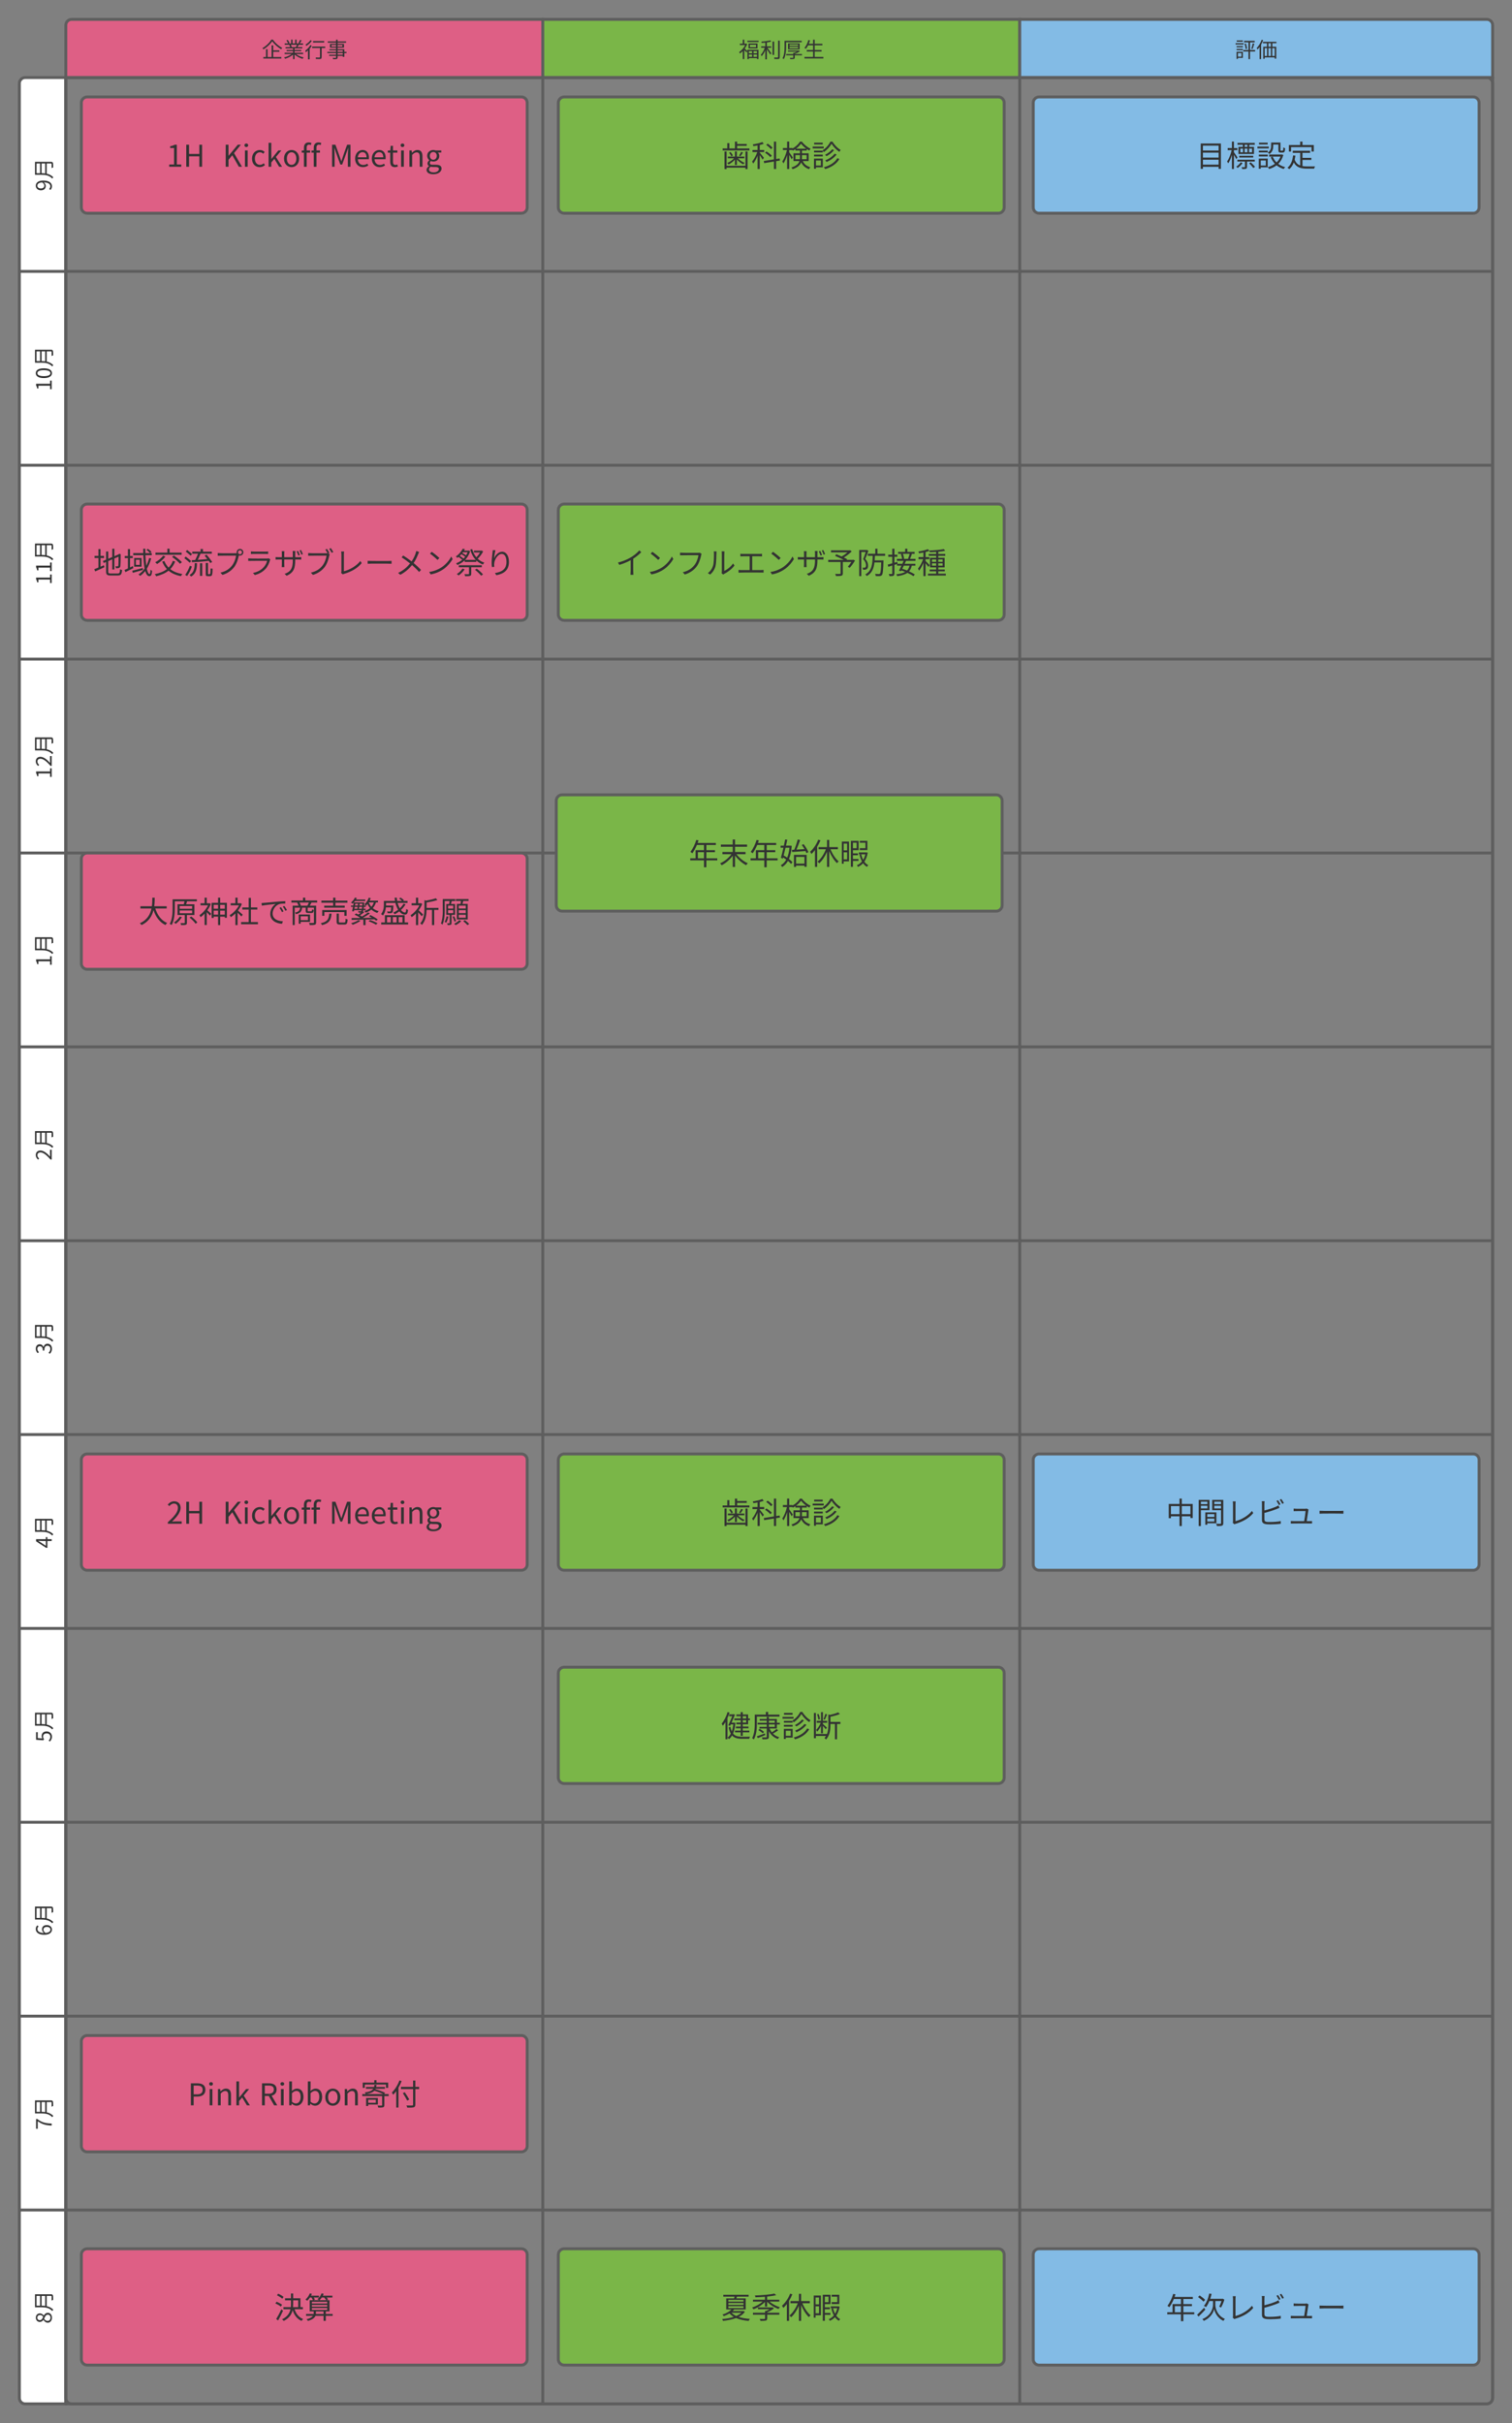 <svg xmlns="http://www.w3.org/2000/svg" xmlns:xlink="http://www.w3.org/1999/xlink" xmlns:lucid="lucid" width="1560" height="2500"><rect width="100%" height="100%" fill="#808080" stroke="none"/><g transform="translate(0 20)" lucid:page-tab-id="0_0"><path d="M20 260V66c0-3.3 2.7-6 6-6h41.9v200zM20 260h47.9v200H20zM20 460h47.9v200H20zM20 660h47.9v200H20zM20 860h47.9v200H20zM20 1060h47.9v200H20zM20 1260h47.9v200H20zM20 1460h47.9v200H20zM20 1660h47.9v200H20zM20 1860h47.9v200H20zM20 2060h47.9v200H20zM67.9 2460H26c-3.3 0-6-2.7-6-6v-194h47.9z" stroke="#5e5e5e" stroke-width="3" fill="#fff"/><path d="M67.9 60H1534c3.3 0 6 2.7 6 6v194H67.9zM67.9 260H1540v200H67.9zM67.9 460H1540v200H67.9zM67.9 660H1540v200H67.9zM67.9 860H1540v200H67.9zM67.9 1060H1540v200H67.9zM67.9 1260H1540v200H67.9zM67.9 1460H1540v200H67.9zM67.9 1660H1540v200H67.9zM67.9 1860H1540v200H67.9zM67.9 2060H1540v200H67.9zM1540 2260v194c0 3.3-2.7 6-6 6H67.9v-200z" stroke="#5e5e5e" stroke-width="3" fill="none"/><use xlink:href="#a" transform="matrix(-1.8369701987210297e-16,-1,1,-1.8369701987210297e-16,20,260) translate(82.722 33.333)"/><use xlink:href="#b" transform="matrix(-1.8369701987210297e-16,-1,1,-1.8369701987210297e-16,20,260) translate(95.056 33.333)"/><use xlink:href="#c" transform="matrix(-1.8369701987210297e-16,-1,1,-1.8369701987210297e-16,20,460) translate(76.556 33.333)"/><use xlink:href="#b" transform="matrix(-1.8369701987210297e-16,-1,1,-1.8369701987210297e-16,20,460) translate(101.222 33.333)"/><use xlink:href="#d" transform="matrix(-1.8369701987210297e-16,-1,1,-1.8369701987210297e-16,20,660) translate(76.556 33.333)"/><use xlink:href="#b" transform="matrix(-1.8369701987210297e-16,-1,1,-1.8369701987210297e-16,20,660) translate(101.222 33.333)"/><use xlink:href="#e" transform="matrix(-1.8369701987210297e-16,-1,1,-1.8369701987210297e-16,20,860) translate(76.556 33.333)"/><use xlink:href="#b" transform="matrix(-1.8369701987210297e-16,-1,1,-1.8369701987210297e-16,20,860) translate(101.222 33.333)"/><use xlink:href="#f" transform="matrix(-1.8369701987210297e-16,-1,1,-1.8369701987210297e-16,20,1060) translate(82.722 33.333)"/><use xlink:href="#b" transform="matrix(-1.8369701987210297e-16,-1,1,-1.8369701987210297e-16,20,1060) translate(95.056 33.333)"/><use xlink:href="#g" transform="matrix(-1.8369701987210297e-16,-1,1,-1.8369701987210297e-16,20,1260) translate(82.722 33.333)"/><use xlink:href="#b" transform="matrix(-1.8369701987210297e-16,-1,1,-1.8369701987210297e-16,20,1260) translate(95.056 33.333)"/><use xlink:href="#h" transform="matrix(-1.8369701987210297e-16,-1,1,-1.8369701987210297e-16,20,1460) translate(82.722 33.333)"/><use xlink:href="#b" transform="matrix(-1.8369701987210297e-16,-1,1,-1.8369701987210297e-16,20,1460) translate(95.056 33.333)"/><use xlink:href="#i" transform="matrix(-1.8369701987210297e-16,-1,1,-1.8369701987210297e-16,20,1660) translate(82.722 33.333)"/><use xlink:href="#b" transform="matrix(-1.8369701987210297e-16,-1,1,-1.8369701987210297e-16,20,1660) translate(95.056 33.333)"/><use xlink:href="#j" transform="matrix(-1.8369701987210297e-16,-1,1,-1.8369701987210297e-16,20,1860) translate(82.722 33.333)"/><use xlink:href="#b" transform="matrix(-1.8369701987210297e-16,-1,1,-1.8369701987210297e-16,20,1860) translate(95.056 33.333)"/><use xlink:href="#k" transform="matrix(-1.8369701987210297e-16,-1,1,-1.8369701987210297e-16,20,2060) translate(82.722 33.333)"/><use xlink:href="#b" transform="matrix(-1.8369701987210297e-16,-1,1,-1.8369701987210297e-16,20,2060) translate(95.056 33.333)"/><use xlink:href="#l" transform="matrix(-1.8369701987210297e-16,-1,1,-1.8369701987210297e-16,20,2260) translate(82.722 33.333)"/><use xlink:href="#b" transform="matrix(-1.8369701987210297e-16,-1,1,-1.8369701987210297e-16,20,2260) translate(95.056 33.333)"/><use xlink:href="#m" transform="matrix(-1.8369701987210297e-16,-1,1,-1.8369701987210297e-16,20,2460) translate(82.722 33.333)"/><use xlink:href="#b" transform="matrix(-1.8369701987210297e-16,-1,1,-1.8369701987210297e-16,20,2460) translate(95.056 33.333)"/><path d="M83.94 86c0-3.3 2.7-6 6-6h448c3.32 0 6 2.7 6 6v108c0 3.3-2.68 6-6 6h-448c-3.3 0-6-2.7-6-6z" stroke="#5e5e5e" stroke-width="3" fill="#de5f85"/><use xlink:href="#n" transform="matrix(1,0,0,1,88.944,85) translate(82.869 67.026)"/><use xlink:href="#o" transform="matrix(1,0,0,1,88.944,85) translate(140.829 67.026)"/><use xlink:href="#p" transform="matrix(1,0,0,1,88.944,85) translate(250.589 67.026)"/><path d="M573.94 806c0-3.3 2.7-6 6-6h448c3.32 0 6 2.7 6 6v108c0 3.3-2.68 6-6 6h-448c-3.3 0-6-2.7-6-6z" stroke="#5e5e5e" stroke-width="3" fill="#7ab648"/><use xlink:href="#q" transform="matrix(1,0,0,1,578.944,805) translate(131.667 67.026)"/><use xlink:href="#r" transform="matrix(1,0,0,1,578.944,805) translate(162.778 67.026)"/><use xlink:href="#s" transform="matrix(1,0,0,1,578.944,805) translate(193.889 67.026)"/><use xlink:href="#t" transform="matrix(1,0,0,1,578.944,805) translate(225 67.026)"/><use xlink:href="#u" transform="matrix(1,0,0,1,578.944,805) translate(256.111 67.026)"/><use xlink:href="#v" transform="matrix(1,0,0,1,578.944,805) translate(287.222 67.026)"/><path d="M1066.06 2306c0-3.3 2.68-6 6-6h448c3.3 0 6 2.7 6 6v108c0 3.3-2.7 6-6 6h-448c-3.32 0-6-2.7-6-6z" stroke="#5e5e5e" stroke-width="3" fill="#83bbe5"/><use xlink:href="#q" transform="matrix(1,0,0,1,1071.056,2305) translate(131.667 67.026)"/><use xlink:href="#w" transform="matrix(1,0,0,1,1071.056,2305) translate(162.778 67.026)"/><use xlink:href="#x" transform="matrix(1,0,0,1,1071.056,2305) translate(193.889 67.026)"/><use xlink:href="#y" transform="matrix(1,0,0,1,1071.056,2305) translate(225 67.026)"/><use xlink:href="#z" transform="matrix(1,0,0,1,1071.056,2305) translate(256.111 67.026)"/><use xlink:href="#A" transform="matrix(1,0,0,1,1071.056,2305) translate(287.222 67.026)"/><path d="M576.06 1706c0-3.3 2.68-6 6-6h448c3.3 0 6 2.7 6 6v108c0 3.3-2.7 6-6 6h-448c-3.32 0-6-2.7-6-6z" stroke="#5e5e5e" stroke-width="3" fill="#7ab648"/><use xlink:href="#B" transform="matrix(1,0,0,1,581.056,1705) translate(162.778 67.026)"/><use xlink:href="#C" transform="matrix(1,0,0,1,581.056,1705) translate(193.889 67.026)"/><use xlink:href="#D" transform="matrix(1,0,0,1,581.056,1705) translate(225 67.026)"/><use xlink:href="#E" transform="matrix(1,0,0,1,581.056,1705) translate(256.111 67.026)"/><path d="M67.9 60V6c0-3.3 2.68-6 6-6H560v60z" stroke="#5e5e5e" stroke-width="3" fill="#de5f85"/><path d="M560 0h492.1v60H560z" stroke="#5e5e5e" stroke-width="3" fill="#7ab648"/><path d="M1052.1 0H1534c3.3 0 6 2.7 6 6v54h-487.9z" stroke="#5e5e5e" stroke-width="3" fill="#83bbe5"/><path d="M560 2460H73.9c-3.32 0-6-2.7-6-6V60H560zM560 60h492.1v2400H560zM1540 60v2394c0 3.3-2.7 6-6 6h-481.9V60z" stroke="#5e5e5e" stroke-width="3" fill="none"/><g><use xlink:href="#F" transform="matrix(1,0,0,1,67.889,0) translate(202.056 39.333)"/><use xlink:href="#G" transform="matrix(1,0,0,1,67.889,0) translate(224.278 39.333)"/><use xlink:href="#H" transform="matrix(1,0,0,1,67.889,0) translate(246.5 39.333)"/><use xlink:href="#I" transform="matrix(1,0,0,1,67.889,0) translate(268.722 39.333)"/></g><g><use xlink:href="#J" transform="matrix(1,0,0,1,560,0) translate(202.056 39.333)"/><use xlink:href="#K" transform="matrix(1,0,0,1,560,0) translate(224.278 39.333)"/><use xlink:href="#L" transform="matrix(1,0,0,1,560,0) translate(246.5 39.333)"/><use xlink:href="#M" transform="matrix(1,0,0,1,560,0) translate(268.722 39.333)"/></g><g><use xlink:href="#N" transform="matrix(1,0,0,1,1052.111,0) translate(221.778 39.333)"/><use xlink:href="#O" transform="matrix(1,0,0,1,1052.111,0) translate(244 39.333)"/></g><path d="M576.06 506c0-3.3 2.68-6 6-6h448c3.3 0 6 2.7 6 6v108c0 3.3-2.7 6-6 6h-448c-3.32 0-6-2.7-6-6z" stroke="#5e5e5e" stroke-width="3" fill="#7ab648"/><g><use xlink:href="#P" transform="matrix(1,0,0,1,581.056,505) translate(53.889 67.026)"/><use xlink:href="#Q" transform="matrix(1,0,0,1,581.056,505) translate(85 67.026)"/><use xlink:href="#R" transform="matrix(1,0,0,1,581.056,505) translate(116.111 67.026)"/><use xlink:href="#S" transform="matrix(1,0,0,1,581.056,505) translate(147.222 67.026)"/><use xlink:href="#T" transform="matrix(1,0,0,1,581.056,505) translate(178.333 67.026)"/><use xlink:href="#Q" transform="matrix(1,0,0,1,581.056,505) translate(209.444 67.026)"/><use xlink:href="#U" transform="matrix(1,0,0,1,581.056,505) translate(240.556 67.026)"/><use xlink:href="#V" transform="matrix(1,0,0,1,581.056,505) translate(271.667 67.026)"/><use xlink:href="#W" transform="matrix(1,0,0,1,581.056,505) translate(302.778 67.026)"/><use xlink:href="#X" transform="matrix(1,0,0,1,581.056,505) translate(333.889 67.026)"/><use xlink:href="#Y" transform="matrix(1,0,0,1,581.056,505) translate(365 67.026)"/></g><path d="M576.06 86c0-3.3 2.68-6 6-6h448c3.3 0 6 2.7 6 6v108c0 3.3-2.7 6-6 6h-448c-3.32 0-6-2.7-6-6z" stroke="#5e5e5e" stroke-width="3" fill="#7ab648"/><g><use xlink:href="#Z" transform="matrix(1,0,0,1,581.056,85) translate(162.778 67.026)"/><use xlink:href="#aa" transform="matrix(1,0,0,1,581.056,85) translate(193.889 67.026)"/><use xlink:href="#ab" transform="matrix(1,0,0,1,581.056,85) translate(225 67.026)"/><use xlink:href="#ac" transform="matrix(1,0,0,1,581.056,85) translate(256.111 67.026)"/></g><path d="M576.06 1486c0-3.3 2.68-6 6-6h448c3.3 0 6 2.7 6 6v108c0 3.3-2.7 6-6 6h-448c-3.32 0-6-2.7-6-6z" stroke="#5e5e5e" stroke-width="3" fill="#7ab648"/><g><use xlink:href="#Z" transform="matrix(1,0,0,1,581.056,1485) translate(162.778 67.026)"/><use xlink:href="#aa" transform="matrix(1,0,0,1,581.056,1485) translate(193.889 67.026)"/><use xlink:href="#ab" transform="matrix(1,0,0,1,581.056,1485) translate(225 67.026)"/><use xlink:href="#ac" transform="matrix(1,0,0,1,581.056,1485) translate(256.111 67.026)"/></g><path d="M83.94 866c0-3.3 2.7-6 6-6h448c3.32 0 6 2.7 6 6v108c0 3.3-2.68 6-6 6h-448c-3.3 0-6-2.7-6-6z" stroke="#5e5e5e" stroke-width="3" fill="#de5f85"/><g><use xlink:href="#ad" transform="matrix(1,0,0,1,88.944,865) translate(53.889 67.026)"/><use xlink:href="#ae" transform="matrix(1,0,0,1,88.944,865) translate(85 67.026)"/><use xlink:href="#af" transform="matrix(1,0,0,1,88.944,865) translate(116.111 67.026)"/><use xlink:href="#ag" transform="matrix(1,0,0,1,88.944,865) translate(147.222 67.026)"/><use xlink:href="#ah" transform="matrix(1,0,0,1,88.944,865) translate(178.333 67.026)"/><use xlink:href="#ai" transform="matrix(1,0,0,1,88.944,865) translate(209.444 67.026)"/><use xlink:href="#aj" transform="matrix(1,0,0,1,88.944,865) translate(240.556 67.026)"/><use xlink:href="#ak" transform="matrix(1,0,0,1,88.944,865) translate(271.667 67.026)"/><use xlink:href="#al" transform="matrix(1,0,0,1,88.944,865) translate(302.778 67.026)"/><use xlink:href="#am" transform="matrix(1,0,0,1,88.944,865) translate(333.889 67.026)"/><use xlink:href="#an" transform="matrix(1,0,0,1,88.944,865) translate(365 67.026)"/></g><path d="M83.94 506c0-3.3 2.7-6 6-6h448c3.32 0 6 2.7 6 6v108c0 3.3-2.68 6-6 6h-448c-3.3 0-6-2.7-6-6z" stroke="#5e5e5e" stroke-width="3" fill="#de5f85"/><g><use xlink:href="#ao" transform="matrix(1,0,0,1,88.944,505) translate(7.222 67.026)"/><use xlink:href="#ap" transform="matrix(1,0,0,1,88.944,505) translate(38.333 67.026)"/><use xlink:href="#aq" transform="matrix(1,0,0,1,88.944,505) translate(69.444 67.026)"/><use xlink:href="#ar" transform="matrix(1,0,0,1,88.944,505) translate(100.556 67.026)"/><use xlink:href="#as" transform="matrix(1,0,0,1,88.944,505) translate(131.667 67.026)"/><use xlink:href="#at" transform="matrix(1,0,0,1,88.944,505) translate(162.778 67.026)"/><use xlink:href="#U" transform="matrix(1,0,0,1,88.944,505) translate(193.889 67.026)"/><use xlink:href="#au" transform="matrix(1,0,0,1,88.944,505) translate(225 67.026)"/><use xlink:href="#x" transform="matrix(1,0,0,1,88.944,505) translate(256.111 67.026)"/><use xlink:href="#av" transform="matrix(1,0,0,1,88.944,505) translate(287.222 67.026)"/><use xlink:href="#aw" transform="matrix(1,0,0,1,88.944,505) translate(318.333 67.026)"/><use xlink:href="#Q" transform="matrix(1,0,0,1,88.944,505) translate(349.444 67.026)"/><use xlink:href="#ax" transform="matrix(1,0,0,1,88.944,505) translate(380.556 67.026)"/><use xlink:href="#ay" transform="matrix(1,0,0,1,88.944,505) translate(411.667 67.026)"/></g><path d="M83.94 1486c0-3.3 2.7-6 6-6h448c3.32 0 6 2.7 6 6v108c0 3.3-2.68 6-6 6h-448c-3.3 0-6-2.7-6-6z" stroke="#5e5e5e" stroke-width="3" fill="#de5f85"/><g><use xlink:href="#az" transform="matrix(1,0,0,1,88.944,1485) translate(82.869 67.026)"/><use xlink:href="#o" transform="matrix(1,0,0,1,88.944,1485) translate(140.829 67.026)"/><use xlink:href="#p" transform="matrix(1,0,0,1,88.944,1485) translate(250.589 67.026)"/></g><path d="M1066.06 86c0-3.3 2.68-6 6-6h448c3.3 0 6 2.7 6 6v108c0 3.3-2.7 6-6 6h-448c-3.32 0-6-2.7-6-6z" stroke="#5e5e5e" stroke-width="3" fill="#83bbe5"/><g><use xlink:href="#aA" transform="matrix(1,0,0,1,1071.056,85) translate(162.778 67.026)"/><use xlink:href="#aB" transform="matrix(1,0,0,1,1071.056,85) translate(193.889 67.026)"/><use xlink:href="#aC" transform="matrix(1,0,0,1,1071.056,85) translate(225 67.026)"/><use xlink:href="#aD" transform="matrix(1,0,0,1,1071.056,85) translate(256.111 67.026)"/></g><path d="M1066.06 1486c0-3.3 2.68-6 6-6h448c3.3 0 6 2.7 6 6v108c0 3.3-2.7 6-6 6h-448c-3.32 0-6-2.7-6-6z" stroke="#5e5e5e" stroke-width="3" fill="#83bbe5"/><g><use xlink:href="#aE" transform="matrix(1,0,0,1,1071.056,1485) translate(131.667 67.026)"/><use xlink:href="#aF" transform="matrix(1,0,0,1,1071.056,1485) translate(162.778 67.026)"/><use xlink:href="#x" transform="matrix(1,0,0,1,1071.056,1485) translate(193.889 67.026)"/><use xlink:href="#y" transform="matrix(1,0,0,1,1071.056,1485) translate(225 67.026)"/><use xlink:href="#z" transform="matrix(1,0,0,1,1071.056,1485) translate(256.111 67.026)"/><use xlink:href="#A" transform="matrix(1,0,0,1,1071.056,1485) translate(287.222 67.026)"/></g><path d="M83.94 2306c0-3.3 2.7-6 6-6h448c3.32 0 6 2.7 6 6v108c0 3.3-2.68 6-6 6h-448c-3.3 0-6-2.7-6-6z" stroke="#5e5e5e" stroke-width="3" fill="#de5f85"/><g><use xlink:href="#aG" transform="matrix(1,0,0,1,88.944,2305) translate(193.889 67.026)"/><use xlink:href="#aH" transform="matrix(1,0,0,1,88.944,2305) translate(225 67.026)"/></g><path d="M576.06 2306c0-3.3 2.68-6 6-6h448c3.3 0 6 2.7 6 6v108c0 3.3-2.7 6-6 6h-448c-3.32 0-6-2.7-6-6z" stroke="#5e5e5e" stroke-width="3" fill="#7ab648"/><g><use xlink:href="#aI" transform="matrix(1,0,0,1,581.056,2305) translate(162.778 67.026)"/><use xlink:href="#aJ" transform="matrix(1,0,0,1,581.056,2305) translate(193.889 67.026)"/><use xlink:href="#u" transform="matrix(1,0,0,1,581.056,2305) translate(225 67.026)"/><use xlink:href="#v" transform="matrix(1,0,0,1,581.056,2305) translate(256.111 67.026)"/></g><path d="M83.94 2086c0-3.3 2.7-6 6-6h448c3.32 0 6 2.7 6 6v108c0 3.3-2.68 6-6 6h-448c-3.3 0-6-2.7-6-6z" stroke="#5e5e5e" stroke-width="3" fill="#de5f85"/><g><use xlink:href="#aK" transform="matrix(1,0,0,1,88.944,2085) translate(104.864 67.026)"/><use xlink:href="#aL" transform="matrix(1,0,0,1,88.944,2085) translate(178.287 67.026)"/><use xlink:href="#aM" transform="matrix(1,0,0,1,88.944,2085) translate(282.913 67.026)"/><use xlink:href="#aN" transform="matrix(1,0,0,1,88.944,2085) translate(314.024 67.026)"/></g><defs><path fill="#333" d="M261-346c49 0 104-28 153-98-10-151-66-231-160-231-70 0-124 66-124 166 0 99 44 163 131 163zM58-62l50-57c31 35 76 56 123 56 95 0 177-78 184-306-44 55-107 91-169 91-122 0-202-79-202-231 0-142 96-238 210-238 141 0 246 116 246 349 0 297-128 411-266 411-79 0-135-32-176-75" id="aO"/><use transform="matrix(0.022,0,0,0.022,0,0)" xlink:href="#aO" id="a"/><path fill="#333" d="M273-306h468v-168H284c0 52-3 109-11 168zm468-405H284v166h457v-166zm77-73v752c0 52-15 78-52 90-38 13-104 14-211 14-5-21-19-56-32-77 84 3 164 2 187 2 23-1 31-8 31-30v-200H261C236-120 186-7 89 78 79 62 49 35 34 24c159-140 175-343 175-502v-306h609" id="aP"/><use transform="matrix(0.022,0,0,0.022,0,0)" xlink:href="#aP" id="b"/><path fill="#333" d="M88 0v-76h163v-547H121v-58c65-12 112-29 152-52h70v657h147V0H88" id="aQ"/><path fill="#333" d="M278 13C138 13 49-114 49-369s89-378 229-378c139 0 228 124 228 378 0 255-89 382-228 382zm0-73c83 0 139-93 139-309 0-214-56-304-139-304-84 0-140 90-140 304 0 216 56 309 140 309" id="aR"/><g id="c"><use transform="matrix(0.022,0,0,0.022,0,0)" xlink:href="#aQ"/><use transform="matrix(0.022,0,0,0.022,12.333,0)" xlink:href="#aR"/></g><g id="d"><use transform="matrix(0.022,0,0,0.022,0,0)" xlink:href="#aQ"/><use transform="matrix(0.022,0,0,0.022,12.333,0)" xlink:href="#aQ"/></g><path fill="#333" d="M44 0v-54c230-201 336-347 336-473 0-84-44-145-135-145-60 0-112 37-152 85l-53-52c60-65 123-108 216-108 131 0 213 86 213 217 0 146-115 295-287 458 102-11 212-6 323-7V0H44" id="aS"/><g id="e"><use transform="matrix(0.022,0,0,0.022,0,0)" xlink:href="#aQ"/><use transform="matrix(0.022,0,0,0.022,12.333,0)" xlink:href="#aS"/></g><use transform="matrix(0.022,0,0,0.022,0,0)" xlink:href="#aQ" id="f"/><use transform="matrix(0.022,0,0,0.022,0,0)" xlink:href="#aS" id="g"/><path fill="#333" d="M264 13C149 13 77-35 29-87l46-60c43 45 99 84 182 84 87 0 149-52 149-136 0-88-59-147-228-147v-70c151 0 203-61 203-140 0-71-48-116-124-118-59 2-111 32-152 73l-49-58c55-51 120-88 205-88 123 0 213 66 213 184 0 89-53 148-131 177v4c87 20 156 86 156 186C499-65 394 13 264 13" id="aT"/><use transform="matrix(0.022,0,0,0.022,0,0)" xlink:href="#aT" id="h"/><path fill="#333" d="M115-275h224c1-122-3-242 6-358h-4c-64 130-151 240-226 358zm408 0v73h-97V0h-87v-202H20v-60l305-471h101v458h97" id="aU"/><use transform="matrix(0.022,0,0,0.022,0,0)" xlink:href="#aU" id="i"/><path fill="#333" d="M261 13C147 13 77-35 28-84l45-60c42 42 95 81 180 81 86 0 156-66 156-173 0-105-60-167-152-167-49 0-80 15-122 43l-49-30 23-343h357v78H189l-18 212c32-18 65-29 109-29 122 0 221 72 221 233S385 13 261 13" id="aV"/><use transform="matrix(0.022,0,0,0.022,0,0)" xlink:href="#aV" id="j"/><path fill="#333" d="M301-58c70 0 124-67 124-167 0-99-43-162-132-162-46 0-102 26-150 94 11 152 66 235 158 235zm197-614l-50 57c-29-35-73-56-118-56-100 0-185 77-189 305 45-55 109-89 167-89 124 0 203 77 203 230 0 142-96 238-210 238C160 13 56-108 56-350c0-287 129-397 271-397 76 0 131 32 171 75" id="aW"/><use transform="matrix(0.022,0,0,0.022,0,0)" xlink:href="#aW" id="k"/><path fill="#333" d="M198 0c12-278 63-455 206-655H49v-78h459v55C336-457 304-287 293 0h-95" id="aX"/><use transform="matrix(0.022,0,0,0.022,0,0)" xlink:href="#aX" id="l"/><path fill="#333" d="M279 13C144 13 45-69 45-182c0-98 68-166 135-202v-5c-54-37-99-92-99-169 0-112 86-186 201-186 125 0 201 80 201 193 0 77-54 143-98 177v5c64 37 124 92 124 192 0 107-92 190-230 190zm50-411c50-44 76-94 76-148 0-72-46-131-125-131-67 0-116 48-116 119 0 88 79 126 165 160zM281-55c84 0 141-51 141-124 0-98-90-135-194-177-59 38-100 96-100 166 0 78 65 135 153 135" id="aY"/><use transform="matrix(0.022,0,0,0.022,0,0)" xlink:href="#aY" id="m"/><path fill="#333" d="M100 0v-733h93v307h342v-307h92V0h-92v-346H193V0h-93" id="aZ"/><g id="n"><use transform="matrix(0.031,0,0,0.031,0,0)" xlink:href="#aQ"/><use transform="matrix(0.031,0,0,0.031,17.267,0)" xlink:href="#aZ"/></g><path fill="#333" d="M100 0v-733h93v368h3l306-368h104L377-454 642 0H538L319-382 193-232V0h-93" id="ba"/><path fill="#333" d="M92 0v-543h91V0H92zm46-655c-36 0-63-25-63-59 0-37 27-59 63-59s63 22 63 59c0 34-27 59-63 59" id="bb"/><path fill="#333" d="M306 13C162 13 51-91 51-271c0-181 123-286 262-286 71 0 120 30 159 64l-47 61c-32-29-65-49-109-49-98 0-170 85-170 210S214-63 314-63c50 0 94-23 128-54l39 61c-48 44-110 69-175 69" id="bc"/><path fill="#333" d="M92 0v-796h90c1 179-3 364 2 540l233-287h101L336-325 542 0h-99L284-262 182-143V0H92" id="bd"/><path fill="#333" d="M303 13C170 13 51-91 51-271c0-181 119-286 252-286s252 105 252 286C555-91 436 13 303 13zm0-76c94 0 158-83 158-208s-64-210-158-210-157 85-157 210S209-63 303-63" id="be"/><path fill="#333" d="M356-791l-20 69c-75-34-144-8-138 93v86h115v74H198V0h-91v-469H33v-69l74-5v-87c0-110 50-179 158-179 33 0 65 7 91 18" id="bf"/><g id="o"><use transform="matrix(0.031,0,0,0.031,0,0)" xlink:href="#ba"/><use transform="matrix(0.031,0,0,0.031,20.098,0)" xlink:href="#bb"/><use transform="matrix(0.031,0,0,0.031,28.653,0)" xlink:href="#bc"/><use transform="matrix(0.031,0,0,0.031,44.489,0)" xlink:href="#bd"/><use transform="matrix(0.031,0,0,0.031,61.662,0)" xlink:href="#be"/><use transform="matrix(0.031,0,0,0.031,80.516,0)" xlink:href="#bf"/><use transform="matrix(0.031,0,0,0.031,90.627,0)" xlink:href="#bf"/></g><path fill="#333" d="M100 0v-733h112c65 181 131 360 193 545h5c59-186 126-364 190-545h112V0h-87c2-212-8-425 12-622h-4C570-437 502-256 436-74h-62c-66-182-134-363-197-548h-4c18 198 9 411 11 622h-84" id="bg"/><path fill="#333" d="M311 13C167 13 51-92 51-271c0-176 119-286 245-286 154-3 234 132 212 307H142c6 116 77 190 180 190 53 0 96-16 136-43l33 60c-48 31-106 56-180 56zM141-315h291c0-110-50-169-135-169-77 0-145 62-156 169" id="bh"/><path fill="#333" d="M263 13c-116 0-155-72-155-181v-301H27v-69l85-5 11-152h76v152h147v74H199v303c0 67 21 105 84 105 19 0 44-7 62-14l18 68c-31 10-67 20-100 20" id="bi"/><path fill="#333" d="M92 0v-543h75l8 78h3c52-51 108-92 182-92 114 0 166 74 166 213V0h-91v-332c0-102-31-145-103-145-56 0-94 28-149 83V0H92" id="bj"/><path fill="#333" d="M275 250c-133 0-225-52-225-146 0-46 30-90 81-123v-4c-29-17-50-46-50-89 0-45 33-81 61-101v-4c-36-29-71-81-71-146-2-145 144-228 280-180h189v70H429c26 25 44 65 44 112 4 144-147 228-279 170-52 42-57 131 60 124h106c126 0 189 40 189 129 0 101-106 188-274 188zm0-484c62 0 115-50 115-129s-51-127-115-127-116 47-116 127c0 79 53 129 116 129zm13 422c104 0 173-55 173-112 0-103-183-49-275-76-106 75-57 194 102 188" id="bk"/><g id="p"><use transform="matrix(0.031,0,0,0.031,0,0)" xlink:href="#bg"/><use transform="matrix(0.031,0,0,0.031,25.262,0)" xlink:href="#bh"/><use transform="matrix(0.031,0,0,0.031,42.498,0)" xlink:href="#bh"/><use transform="matrix(0.031,0,0,0.031,59.733,0)" xlink:href="#bi"/><use transform="matrix(0.031,0,0,0.031,71.462,0)" xlink:href="#bb"/><use transform="matrix(0.031,0,0,0.031,80.018,0)" xlink:href="#bj"/><use transform="matrix(0.031,0,0,0.031,99.027,0)" xlink:href="#bk"/></g><path fill="#333" d="M507-415H303v205h204v-205zM250-822l75 15c-6 19-16 48-29 87h607v67H587v171h286v67H587v205h363v68H587V87h-80v-229H50v-68h177v-272h280v-171H270c-42 101-92 192-149 274l-63-45c85-121 149-253 192-398" id="bl"/><use transform="matrix(0.031,0,0,0.031,0,0)" xlink:href="#bl" id="q"/><path fill="#333" d="M887-348H584c92 123 242 243 378 302-17 15-42 44-55 65-131-67-273-191-370-322V76h-77v-374C364-166 224-46 94 20 81 2 57-28 40-43c138-60 287-180 376-305H117v-73h343v-174H66v-73h394v-169h77v169h401v73H537v174h350v73" id="bm"/><use transform="matrix(0.031,0,0,0.031,0,0)" xlink:href="#bm" id="r"/><use transform="matrix(0.031,0,0,0.031,0,0)" xlink:href="#bl" id="s"/><path fill="#333" d="M430-420l-8-72 79-4c42-97 89-238 115-341l81 17c-35 102-81 227-123 320 82-5 175-11 268-17-27-47-59-95-91-136l60-30c65 83 134 193 160 266l-64 36c-7-21-17-45-30-71-162 12-329 25-447 32zm-89-142H211c-21 89-43 177-63 255 38 22 79 47 117 74 37-89 63-199 76-329zm-115-69c66 3 140-7 191 7-13 181-44 324-93 435 48 37 89 75 116 108l-45 59c-25-31-61-66-103-101C241-34 177 32 99 79 88 61 69 34 53 19c73-38 134-101 181-188-33-25-69-50-103-71l-12 43-62-33c25-85 55-208 84-332H47v-69h109c16-73 30-144 42-206l71 8c-12 61-27 129-43 198zm614 373H561v223h279v-223zM490 77v-403h424V73h-74V32H561v45h-71" id="bn"/><use transform="matrix(0.031,0,0,0.031,0,0)" xlink:href="#bn" id="t"/><path fill="#333" d="M295-830l74 23c-30 73-67 146-109 214V75h-73v-561c-37 49-77 94-118 132-7-18-31-57-45-75 110-95 212-244 271-401zm655 319H704c64 159 168 318 272 402-18 14-44 40-56 60-97-90-192-242-259-402V77h-73v-507C521-274 426-131 328-45c-14-17-39-44-56-57 108-85 214-246 277-409H307v-72h281v-240h73v240h289v72" id="bo"/><use transform="matrix(0.031,0,0,0.031,0,0)" xlink:href="#bo" id="u"/><path fill="#333" d="M928-792v308H674v-64h188v-180H674v-64h254zm-674 91H139v226h115v-226zM139-176h115v-233H139v233zm177-591v658H139v78H78v-736h238zm253 38H447v183h122v-183zm62 604H447V74h-69v-866h257v310H447v107h167v63H447v124h184v63zm230-219H721c15 66 37 127 67 182 31-51 56-112 73-182zm24-63c19-5 36 7 54 10-21 124-60 222-113 298 36 51 81 92 133 118-15 12-35 37-46 54-50-28-93-69-129-120C736 6 678 46 614 75c-8-16-24-42-38-54 65-27 123-69 171-127-36-67-63-144-82-227l51-11h-72v-63h241" id="bp"/><use transform="matrix(0.031,0,0,0.031,0,0)" xlink:href="#bp" id="v"/><path fill="#333" d="M309-623l-56 59c-37-44-116-108-180-153l53-53c63 42 144 103 183 147zm-35 261l40 64C240-218 157-131 89-67l-48-61c58-54 148-146 233-234zm374-222v126c-1 87 47 351 317 468-13 17-36 48-48 66-208-96-294-302-308-395-17 94-108 294-347 395-9-16-32-47-46-60 303-120 355-381 355-474v-126H449c-32 78-70 148-111 203-15-12-51-33-71-42 84-98 145-252 179-411l78 14c-14 56-29 110-47 162h403l15-4 54 30c-27 96-73 198-110 264-16-7-44-23-62-30 25-46 57-120 77-186H648" id="bq"/><use transform="matrix(0.031,0,0,0.031,0,0)" xlink:href="#bq" id="w"/><path fill="#333" d="M280 18l-58-50c7-16 10-29 10-49v-572c0-27-5-71-8-91h98c-4 25-7 62-7 91v567c191-48 423-180 547-341l45 70C777-196 571-73 322 0c-11 3-27 8-42 18" id="br"/><use transform="matrix(0.031,0,0,0.031,0,0)" xlink:href="#br" id="x"/><path fill="#333" d="M810-647l-54 25c-20-41-54-101-81-139l53-22c25 35 61 96 82 136zm-33 117c-143 65-337 126-503 169v220c-1 94 105 82 202 82 106 0 259-10 342-32V0c-87 13-237 21-346 21-144-2-280-2-280-140v-550c0-24-1-58-6-81h93c-10 93-3 206-5 307 157-41 344-93 468-167zm8-271l53-23c26 37 65 99 84 136l-54 25c-22-44-55-100-83-138" id="bs"/><use transform="matrix(0.031,0,0,0.031,0,0)" xlink:href="#bs" id="y"/><path fill="#333" d="M679-87c60 0 120 2 177-3v81c-231-3-477-4-707 1v-83c140 8 298 2 445 4 15-84 44-279 47-336-132 1-271-3-398 3v-84c118 12 256 3 383 6 16 0 41-3 50-7l61 29c-16 82-39 278-58 389" id="bt"/><use transform="matrix(0.031,0,0,0.031,0,0)" xlink:href="#bt" id="z"/><path fill="#333" d="M102-335v-98c214 10 463 3 687 5 50 0 86-3 108-5v98c-206-10-441-3-656-5-55 0-108 2-139 5" id="bu"/><use transform="matrix(0.031,0,0,0.031,0,0)" xlink:href="#bu" id="A"/><path fill="#333" d="M841-692H726v75h115v-75zm0 211v-78H726v78h115zM658-617v-75H512v-58h146v-79h68v79h179v133h60v58h-60v135H726v76h191v58H726v78h220v57H726v115h-68v-115H467v-57h191v-78H496v-58h162v-76H512v-57h146v-78H445v-58h213zM220-831l66 18c-19 63-43 125-70 185V74h-66v-573c-28 47-57 90-88 126-7-16-26-56-37-74 81-94 153-238 195-384zm133 355c47 2 92-6 127 6-12 146-38 262-77 353C510 28 726-16 967-10c-10 17-22 48-25 68H689C548 58 445 33 370-52 341-1 305 40 264 72c-10-15-29-40-44-54 42-30 78-74 108-131-30-52-54-120-72-207l58-18c12 60 27 110 46 151 25-66 42-144 52-232h-85l-22 47-62-15c45-93 99-218 134-305H272v-62c48-2 106 5 148-4l47 14c-30 74-72 174-114 268" id="bv"/><use transform="matrix(0.031,0,0,0.031,0,0)" xlink:href="#bv" id="B"/><path fill="#333" d="M192-679c-2 286 19 524-97 759-12-13-43-33-60-40 117-242 80-484 87-785h369v-91h76v91h378v66H192zm266 559l13 55C385-29 295 9 224 37l-35-60c68-22 170-59 269-97zM242-231l42-41c51 29 115 73 148 103l-45 45c-31-31-94-77-145-107zm349-186v79h197v-79H591zm0-129v73h197v-73H591zm267 262H615c19 47 44 90 74 128 55-32 118-77 157-111l56 44c-53 39-119 79-175 109C783-58 854-17 937 7c-16 13-36 40-46 58C756 20 655-72 591-195V-9c0 46-12 65-43 75s-84 11-167 11c-4-17-13-46-23-64 62 2 121 1 139 0 18 0 23-5 23-22v-275H279v-54h241v-79H217v-56h303v-73H286v-55h234v-70h71v70h267v128h99v56h-99v133" id="bw"/><use transform="matrix(0.031,0,0,0.031,0,0)" xlink:href="#bw" id="C"/><path fill="#333" d="M376-802v60H92v-60h284zm34 131v61H42v-61h368zm-32 135v59H88v-59h290zM88-344v-60h290v60H88zm227 135H152v168h163v-168zm64-61V19H152v46H87v-335h292zm486-16l66 29C838-98 668 16 460 78c-10-18-30-45-46-62 200-53 366-159 451-302zM690-580l65 25c-62 81-161 156-252 203-13-14-32-33-50-45 86-41 184-114 237-183zm83 145l66 28c-77 103-205 193-331 248-12-16-32-37-48-52 119-47 247-132 313-224zM631-835h71c65 112 171 220 271 275-14 18-30 45-41 66-99-65-204-173-262-271-52 96-151 208-259 278-8-18-26-45-38-61 107-65 209-183 258-287" id="bx"/><use transform="matrix(0.031,0,0,0.031,0,0)" xlink:href="#bx" id="D"/><path fill="#333" d="M463-770l60 18c-24 59-53 131-77 176l-45-17c22-48 49-125 62-177zM284-596l-52 18c-3-48-21-119-43-174l49-16c23 54 42 125 46 172zm36 472v-250c-36 77-82 151-129 195-7-17-22-44-32-60 56-51 116-146 151-234H177v-64h143v-292h62v292h141v64H382v38c30 25 116 104 137 124l-43 52c-17-24-59-72-94-110v245h-62zm645-379v70H853V76h-70v-509H634c1 171-11 366-148 518-9-17-35-42-53-51 21-22 38-45 53-69H150v75H84v-841h66v700h363v13c82-201 41-414 51-664l53 17c100-23 209-54 272-85l60 53c-84 39-205 70-315 92v172h331" id="by"/><use transform="matrix(0.031,0,0,0.031,0,0)" xlink:href="#by" id="E"/><path fill="#333" d="M454-839h75c104 156 279 308 436 388-17 18-36 43-49 64-156-90-330-243-420-379-80 129-242 284-412 385-9-17-30-43-47-58 174-98 340-263 417-400zm90 570v248h380v69H79v-69h125v-368h74v368h189v-548h77v233h287v67H544" id="bz"/><use transform="matrix(0.022,0,0,0.022,0,0)" xlink:href="#bz" id="F"/><path fill="#333" d="M649-596H355c22 31 42 73 50 100l-32 7h235l-10-3c17-29 37-70 51-104zm287 435H604C695-89 833-30 961-3c-17 16-40 45-50 66C777 25 631-50 535-142V76h-73v-213C366-50 220 22 89 60 79 41 57 13 41-3c124-28 263-88 353-158H67v-63h395v-74H161v-57h301v-73H111v-61h218c-9-30-29-70-49-100l35-7H71v-64h159c-14-40-49-100-79-145l63-21c34 45 70 107 85 147l-51 19h123v-177h69v177h119v-177h70v177h121l-37-12c26-42 58-107 76-152l76 20c-28 51-60 106-88 144h155v64H732c-20 38-42 77-62 107h227v61H535v73h313v57H535v74h401v63" id="bA"/><use transform="matrix(0.022,0,0,0.022,0,0)" xlink:href="#bA" id="G"/><path fill="#333" d="M28-324c104-76 173-149 239-261l61 36c-26 50-58 97-96 141V87h-77v-429c-35 40-70 72-103 97zm44-219l-30-64c97-58 174-128 231-210l59 36c-65 93-151 173-260 238zm321-160v-69h520v69H393zM660 3c57-3 55 0 55-58v-390H350v-68h610v68H795v392c-5 117-7 121-123 126-41 0-91-2-151-5l-2-70c77 3 124 5 141 5" id="bB"/><use transform="matrix(0.022,0,0,0.022,0,0)" xlink:href="#bB" id="H"/><path fill="#333" d="M774-132v-75H534v75h240zM534-336v70h240v-70H534zM245-513h215v-72H245v72zm513-72H534v72h224v-72zm193 319v59H848v177h-74v-45H534v69c0 46-14 63-44 74-31 11-83 12-166 12-4-19-16-46-26-63 60 2 120 1 137 1 43 1 19-59 25-93H137v-57h323v-75H51v-59h409v-70H146v-55h314v-70H174v-176h286v-58H70v-61h390v-80h74v80h398v61H534v58h298v176H534v70h314v125h103" id="bC"/><use transform="matrix(0.022,0,0,0.022,0,0)" xlink:href="#bC" id="I"/><path fill="#333" d="M634-300H482v103h152v-103zm227 103v-103H701v103h160zM701-32h160v-107H701v107zm-219 0h152v-107H482v107zm-68-270v-61h518V73h-71V29H482v47h-68v-373l-42 58c-21-27-68-78-105-115V74h-72v-379c-44 47-89 87-134 118-7-19-27-53-38-67 109-71 223-196 287-328H59v-68h136v-186h72v186c31-1 68 3 94-3l41 27c-28 74-69 146-116 211 35 27 105 91 128 113zm403-184v-111H532v111h285zM466-657h420v230H466v-230zm-56-131h528v64H410v-64" id="bD"/><use transform="matrix(0.022,0,0,0.022,0,0)" xlink:href="#bD" id="J"/><path fill="#333" d="M517-523v66H343c51 73 113 162 186 268l-58 45c-35-58-87-140-156-245V87h-73v-435C202-241 146-146 73-61l-43-63c87-103 149-214 186-333H47v-66h195v-175c-50 6-108 11-175 16l-6-63c139-10 282-29 428-58l19 61c-55 11-119 23-193 34v185h202zm65 400v-627h75v627h-75zM793 2c51-2 50-5 50-59v-733h77v737c-5 113-3 122-113 126-16 0-63-2-142-5l-3-71c73 3 117 5 131 5" id="bE"/><use transform="matrix(0.022,0,0,0.022,0,0)" xlink:href="#bE" id="K"/><path fill="#333" d="M940-716H207v224c0 165-13 405-106 566-14-11-45-30-63-37 89-155 96-373 96-530v-291h806v68zM368-500v67h401v-67H368zm0-113v65h401v-65H368zm474 231H298v-281h544v281zm110 219v60H614c-6 66 21 157-41 170-34 7-85 10-166 10-5-18-16-44-26-61 63 2 123 2 139 1s21-4 21-17v-103H214v-60h327v-56h54c40-15 81-34 117-53H295v-54h499l16-3 44 38c-65 47-157 91-240 119v9h338" id="bF"/><use transform="matrix(0.022,0,0,0.022,0,0)" xlink:href="#bF" id="L"/><path fill="#333" d="M540-27h405v72H59v-72h405v-254H167v-72h297v-218H229c-32 63-67 118-105 163-14-12-47-34-67-44 82-88 146-226 185-368l75 16c-16 55-34 109-56 160h203v-192h76v192h358v73H540v218h321v72H540v254" id="bG"/><use transform="matrix(0.022,0,0,0.022,0,0)" xlink:href="#bG" id="M"/><path fill="#333" d="M382-802v60H94v-60h288zm37 131v61H42v-61h377zM319-209H152v168h167v-168zm65-61V19H152v46H87v-335h297zM89-344v-60h296v60H89zm0-133v-59h296v59H89zm870 125v70H720V75h-73v-357H401v-70h246v-360H440v-69h499v69H720v360h239zM464-641l60-16c28 79 50 180 56 246l-64 16c-5-67-27-169-52-246zm374 245l-57-17c24-66 53-175 67-252l70 18c-24 84-53 187-80 251" id="bH"/><use transform="matrix(0.022,0,0,0.022,0,0)" xlink:href="#bH" id="N"/><path fill="#333" d="M256-834l68 21c-27 70-59 141-96 207V75h-71v-566c-30 43-61 82-93 116-7-16-29-53-41-70 93-94 180-240 233-389zm430 328v-163H572v163h114zM867-71v-368H751v368h116zM396-439v368h111v-368H396zm290 0H572v368h114v-368zm261-230H757v163h182V54h-72V-5H396v65h-68v-566h174v-163H315v-67h632v67" id="bI"/><use transform="matrix(0.022,0,0,0.022,0,0)" xlink:href="#bI" id="O"/><path fill="#333" d="M85-376c303-75 547-218 710-405l66 60c-69 70-165 152-268 217 3 176-6 370 6 535h-98c12-146 3-328 6-485-107 59-245 117-376 156" id="bJ"/><use transform="matrix(0.031,0,0,0.031,0,0)" xlink:href="#bJ" id="P"/><path fill="#333" d="M227-733c71 47 199 151 255 207l-63 63c-50-52-175-159-249-209zM141-63c175-26 305-87 400-146 154-97 276-245 334-368l48 85C783-252 545-47 194 19" id="bK"/><use transform="matrix(0.031,0,0,0.031,0,0)" xlink:href="#bK" id="Q"/><path fill="#333" d="M800-704l61 39c-7 14-11 31-15 50-22 105-70 266-149 369C606-129 487-36 303 22l-68-75c194-49 306-134 390-241 71-91 118-230 131-326-202 1-414-3-611 3v-88c190 13 403 3 602 6 15 0 34 0 53-5" id="bL"/><use transform="matrix(0.031,0,0,0.031,0,0)" xlink:href="#bL" id="R"/><path fill="#333" d="M141 24L66-26c84-60 144-149 174-246 29-92 30-291 30-402 0-30-3-52-7-73h92c-10 135-2 368-36 497-30 107-94 205-178 274zm436-1l-53-44c4-16 7-36 7-56v-599c0-38-5-66-6-74h92c-9 207-2 437-4 651 92-42 215-133 291-246l48 68C866-160 727-58 611 0c-15 8-24 15-34 23" id="bM"/><use transform="matrix(0.031,0,0,0.031,0,0)" xlink:href="#bM" id="S"/><path fill="#333" d="M539-125c125-3 262 6 377-6v91c-27-4-63-4-83-4-249 2-507-5-749 4v-91c116 12 246 3 370 6v-460c-106 2-208-4-309 4v-88c26 4 64 6 84 6h550c30 0 61-3 85-6v88c-102-8-217-2-325-4v460" id="bN"/><use transform="matrix(0.031,0,0,0.031,0,0)" xlink:href="#bN" id="T"/><path fill="#333" d="M855-624l-49 17c-15-43-38-103-57-141l48-15c18 36 45 98 58 139zm-153 71c57 0 163 2 201-6v85c-38-4-147-3-201-3 4 287-48 434-286 541L349 0c193-67 281-178 272-477H337c1 75-2 188 4 252h-89c7-61 5-178 5-252-56-1-168 0-208 3v-86c37 8 151 8 208 7-1-59 3-155-5-201h89c-6 47-4 143-4 201h284c0-59 2-162-4-207h90c-7 44-5 148-5 207zm146-225l48-15c19 36 46 97 60 138l-49 16c-16-44-39-102-59-139" id="bO"/><use transform="matrix(0.031,0,0,0.031,0,0)" xlink:href="#bO" id="U"/><path fill="#333" d="M891-471l59 28c-53 87-118 182-179 243l-60-38c37-40 81-98 117-156H544v377c0 46-12 67-47 78s-93 12-180 12c-5-21-18-51-28-72 69 3 136 2 156 1 18-1 24-5 24-20v-376H57v-71h518c-85-43-199-95-288-133l38-55c55 22 120 49 181 76 63-36 136-88 190-137H151v-69h617l17-4 54 41c-71 71-170 147-260 203 41 18 80 37 108 52l-17 26h206" id="bP"/><use transform="matrix(0.031,0,0,0.031,0,0)" xlink:href="#bP" id="V"/><path fill="#333" d="M194-206c75 10 118 1 118-77 0-56-19-125-95-205 31-74 63-169 85-239H155V76H85v-870h245l11-3 50 30c-30 84-70 189-106 270 78 85 95 158 95 220 5 111-53 150-167 139-1-20-7-48-19-68zm754-394H609c-2 52-4 103-8 152h293c-7 286-23 471-53 488-44 51-106 32-205 33-1-22-10-53-22-73 55 5 106 6 126 6 18 0 28-2 36-13 22-23 34-119 42-373H594C571-186 511-24 338 73c-10-16-32-42-50-55 222-119 240-351 247-618H373v-69h248v-168h72v168h255v69" id="bQ"/><use transform="matrix(0.031,0,0,0.031,0,0)" xlink:href="#bQ" id="W"/><path fill="#333" d="M763-667H534c22 53 39 121 43 162l-27 7h180l-23-4c19-45 43-115 56-165zm-5 396H565c-17 36-34 71-51 103 51 15 105 34 159 56 41-41 68-93 85-159zm197-162H641c-14 31-30 65-46 99h356v63H832c-18 77-47 139-91 188 75 33 144 70 192 103l-47 57C838 42 766 2 686-34 608 22 498 56 346 76c-6-21-18-47-30-62C447 1 543-24 613-66c-43-17-86-33-127-47l-15 28-65-23c24-44 54-102 83-163H341v-55l-87 27v285c-3 97-56 87-166 89-3-18-12-51-22-71 45 2 86 2 99 1 13 0 17-4 17-19v-263L48-236l-17-72c41-10 94-25 151-42v-218H48v-68h134v-200h72v200h97v68h-97v197l96-28 9 65h159c16-34 30-68 43-99H336v-65h174c-6-44-21-109-40-159l48-10H376v-63h236v-107h73v107h242v63H801l36 5c-20 56-43 120-63 164h181v65" id="bR"/><use transform="matrix(0.031,0,0,0.031,0,0)" xlink:href="#bR" id="X"/><path fill="#333" d="M423-289l-45 59c-16-28-57-83-91-124V74h-72v-442c-41 101-94 201-145 262-7-21-25-50-37-68 63-70 132-199 172-313H52v-70h163v-152c-49 10-100 18-146 25-4-17-14-41-23-58 112-18 243-47 317-80l51 56c-36 15-80 29-127 40v169h125v70H287v61c31 26 116 114 136 137zm77 18h140v-80H500v80zm0-207v78h140v-78H500zm355 0H711v78h144v-78zm0 207v-80H711v80h144zM711-6h250v62H366V-6h274v-78H423v-60h217v-71H434v-319h206v-67H392v-61h248v-67c-72 5-146 8-213 10-1-16-10-42-17-56 166-7 373-24 485-49l45 56c-63 14-143 25-229 33v73h231v61H711v67h211v319H711v71h216v60H711v78" id="bS"/><use transform="matrix(0.031,0,0,0.031,0,0)" xlink:href="#bS" id="Y"/><path fill="#333" d="M816-33v-474h71V77h-71V31H188v46h-70v-584h70v474h628zM465-59v-181c-58 68-138 130-212 164-10-15-28-38-43-50 80-30 168-91 225-156H230v-57h235v-171h65v171h248v57H564c57 63 145 123 223 152-15 12-34 35-44 49-72-33-154-95-213-162v184h-65zM270-468l51-21c31 35 63 84 78 116l-54 26c-14-34-45-84-75-121zm404-27l60 21c-27 45-58 92-84 124l-48-20c24-34 56-88 72-125zM538-609h410v66H56v-66h154v-176h70v176h185v-227h73v79h320v62H538v86" id="bT"/><use transform="matrix(0.031,0,0,0.031,0,0)" xlink:href="#bT" id="Z"/><path fill="#333" d="M713-631l-51 48c-31-42-100-101-159-142l47-43c60 38 130 95 163 137zm-24 263l-49 49c-36-44-113-106-176-146l46-44c64 39 142 98 179 141zm-263 71l-45 58c-17-33-59-98-93-149V75h-73v-442c-41 100-93 199-145 261-7-20-25-50-37-67 63-71 133-199 172-314H47v-70h168v-151c-46 9-93 17-137 23-4-16-14-42-22-58 112-18 243-47 318-80l45 59c-37 15-83 29-131 40v167h147v70H288v18c31 35 117 145 138 172zm535 90l-128 21V75h-73v-249l-326 54-12-71 338-54v-592h73v580l117-18" id="bU"/><use transform="matrix(0.031,0,0,0.031,0,0)" xlink:href="#bU" id="aa"/><path fill="#333" d="M472-251h148c3-44 2-90 2-136H472v136zm373-136H689c0 46 1 93-2 136h158v-136zM493-602h337c-67-49-131-110-172-167-38 56-97 116-165 167zm420 412H716C773-70 853-21 968 18c-17 16-35 42-43 63C806 35 723-23 664-148 628-58 549 24 378 81c-6-16-27-44-40-56 174-56 243-132 269-215H406v-257h216v-92H470v-47c-27 19-55 37-84 52-3-8-8-17-13-26v6H265v75c28 36 104 145 120 171l-41 59c-14-32-49-95-79-144V75h-70v-462c-33 108-77 211-122 275-9-19-27-48-39-65 62-84 125-241 155-377H55v-69h140v-214h70v214h108v17c103-55 199-144 248-229h67c71 99 182 188 287 234-14 18-30 44-40 65-28-15-57-33-86-53v50H689v92h224v257" id="bV"/><use transform="matrix(0.031,0,0,0.031,0,0)" xlink:href="#bV" id="ab"/><use transform="matrix(0.031,0,0,0.031,0,0)" xlink:href="#bx" id="ac"/><path fill="#333" d="M939-475H562C632-255 762-74 955 5c-18 17-43 48-56 70-192-91-319-268-398-495C453-228 345-36 102 75 91 55 67 29 46 14 294-94 394-286 435-475H66v-76h381c15-105 14-205 15-284h80c-1 80-2 179-16 284h413v76" id="bW"/><use transform="matrix(0.031,0,0,0.031,0,0)" xlink:href="#bW" id="ad"/><path fill="#333" d="M373-207l70 20C391-103 312-20 240 34c-13-13-44-34-61-44 74-48 148-122 194-197zm-3-203v92h413v-92H370zm0-147v91h413v-91H370zm489 298H611V-4c0 39-8 59-38 69-30 11-78 11-155 11-3-19-14-46-23-65 58 2 110 2 125 1 15 0 19-5 19-17v-254H297v-357h209c9-31 18-68 23-98H207v220c0 165-13 405-105 568-14-12-45-31-64-38 88-156 96-374 96-531v-286h806v67H616c-10 33-21 68-32 98h275v357zm-162 84l57-36c74 58 162 141 203 200l-60 41c-38-59-125-145-200-205" id="bX"/><use transform="matrix(0.031,0,0,0.031,0,0)" xlink:href="#bX" id="ae"/><path fill="#333" d="M347-650c24-8 36 17 55 24-28 74-69 146-116 211 36 28 110 95 130 115l-44 61c-21-27-68-78-105-115V74h-72v-379c-44 47-89 87-134 118-7-19-27-53-38-67 109-71 223-196 287-328H59v-68h136v-186h72v186h80zm367 378h152v-132H714v132zm-216 0h145v-132H498v132zm145-325H498v128h145v-128zm223 0H714v128h152v-128zm-152-68h222v498h-70v-38H714V76h-71v-281H498v43h-69v-503h214v-172h71v172" id="bY"/><use transform="matrix(0.031,0,0,0.031,0,0)" xlink:href="#bY" id="af"/><path fill="#333" d="M461-271l-46 60c-26-29-81-85-126-127V76h-73v-387c-50 49-102 91-153 124-8-19-27-53-39-67 119-69 244-195 313-328H59v-68h157v-186h73v186c33-1 72 3 100-3l42 28c-31 77-77 151-129 218 46 37 134 114 159 136zM733-25h233v73H406v-73h253v-415H445v-72h214v-317h74v317h213v72H733v415" id="bZ"/><use transform="matrix(0.031,0,0,0.031,0,0)" xlink:href="#bZ" id="ag"/><path fill="#333" d="M732-519c23 33 61 95 82 139l-51 24c-23-48-52-100-82-141zm109-42c24 33 63 94 87 138l-52 24c-24-48-53-97-85-139zM83-658c160-7 562-55 789-62v80c-57 0-143 1-194 16-141 45-226 196-226 313 0 193 180 254 341 260l-29 84C581 25 372-73 372-294c0-154 93-280 184-334-87 10-357 36-464 58" id="ca"/><use transform="matrix(0.031,0,0,0.031,0,0)" xlink:href="#ca" id="ah"/><path fill="#333" d="M625-217H382v128h243v-128zm68 186H382v61h-66v-305h377v244zM390-569h213c17-29 38-71 52-105H343c20 34 38 76 47 105zm540-105H742c-19 38-39 75-57 105h211v553c0 44-10 68-42 80-33 11-88 12-170 12-3-19-14-53-25-72 65 3 125 2 143 1 17 0 22-5 22-21v-488H615v99c0 20 4 22 29 22h87c22 0 26-7 29-66 11 10 38 19 57 23-7 80-25 100-78 100H636c-70 0-87-16-87-78v-100H430c-12 120-57 182-203 217-6-15-23-40-36-52 126-26 162-72 172-165H184V75h-70v-644h196c-11-32-30-74-47-105H72v-68h387v-94h75v94h396v68" id="cb"/><use transform="matrix(0.031,0,0,0.031,0,0)" xlink:href="#cb" id="ai"/><path fill="#333" d="M459-570v-99H68v-69h391v-98h76v98h399v69H535v99h310v66H161v-66h298zm448 337h-75v-123H166v123H94v-191h813v191zm-577-72h76C389-102 337 16 89 77c-6-19-26-48-42-63 229-49 269-146 283-319zM695-10h132c37 0 43-17 46-129 17 12 47 23 68 29-9 134-29 168-107 168H688c-90 0-113-22-113-99v-265h74v264c0 27 7 32 46 32" id="cc"/><use transform="matrix(0.031,0,0,0.031,0,0)" xlink:href="#cc" id="aj"/><path fill="#333" d="M297-89l66 25C294-14 191 35 107 65 94 52 69 26 52 15c87-25 185-63 245-104zm336 37l52-40c84 26 192 73 250 110l-56 45C826 26 719-23 633-52zM312-467h101c3-17 6-38 8-62h-99c-3 22-6 43-10 62zm-43-62h-94c-4 21-8 42-12 62h96c3-19 7-40 10-62zm-75-104l-11 58h92c3-20 5-39 7-58h-88zm134 58h98c1-18 2-37 4-58h-95zm480-103H641c20 54 50 103 87 146 36-41 63-89 80-146zm-318 1c-2 30-6 75-8 102h57c-12-12-32-31-44-40 63-54 117-136 146-222l66 16c-10 29-23 57-37 84h277v59h-67c-23 77-59 140-105 191 54 46 119 80 195 99-14 14-34 41-44 60-78-24-144-63-199-113-52 43-115 77-186 104-8-14-31-41-45-54 73-23 136-55 186-97-33-40-61-86-84-136-16 21-34 40-52 56l-6-6v45h-62c-2 24-5 44-7 62h68v46h-76c-5 22-10 37-16 47l43 21c-44 38-97 75-142 104 24 14 47 27 67 40 75-44 151-94 203-136l61 35c-70 49-157 103-239 147 98-1 202-3 305-5-32-19-66-37-97-52l50-36c84 39 189 101 243 147l-52 41c-16-14-37-31-62-48l-293 8V78h-73v-184c-149 4-286 7-390 9l-3-62c71 0 160-1 259-2 7-4 14-8 22-12-49-32-121-71-181-98l51-40c24 10 51 22 77 35 27-18 56-41 83-63-19 1-50 1-79-2-1-14-7-35-15-48 67 0 104 20 118-32H154c-4 15-7 29-10 41l-60-7c10-39 21-89 32-142H49v-46h75c6-34 12-68 16-98-12 14-25 26-37 37-12-11-39-29-55-37 54-43 103-103 132-167l63 16c-8 16-16 33-26 49h307v51H183c-13 17-26 32-39 47h346" id="cd"/><use transform="matrix(0.031,0,0,0.031,0,0)" xlink:href="#cd" id="ak"/><path fill="#333" d="M384-513H207c-10 91-36 194-99 271-12-14-43-38-61-46 104-143 92-260 92-439h372c-7-35-11-72-13-109h73c2 37 6 74 13 109h160c-25-26-64-60-97-80l51-32c40 25 87 62 111 88l-36 24h155v65H597c19 68 45 130 74 181 50-46 92-98 124-155l67 21c-40 71-93 134-153 189 42 53 89 83 134 83 26 0 37-31 42-118 16 14 41 27 60 33-12 123-39 156-106 156s-132-40-186-107c-48 36-100 69-151 95-10-14-35-42-50-55 57-25 112-58 162-95-39-63-70-142-91-228H212c0 30 1 60-1 89h246c-6 113-14 222-35 230-35 34-81 23-158 22-2-18-8-42-17-58 59 2 87 12 117-4 10-11 15-45 20-130zM244-191v179h125v-179H244zm319 0H437v179h126v-179zm196 0H632v179h127v-179zm73 179h115v68H51v-68h123v-240h658v240" id="ce"/><use transform="matrix(0.031,0,0,0.031,0,0)" xlink:href="#ce" id="al"/><path fill="#333" d="M442-277l-46 60c-23-31-76-88-119-131V76h-73v-385c-47 48-95 90-143 122-7-19-27-53-38-67 113-70 231-196 297-328H59v-68h145v-186h73v186c31-1 68 3 95-3l41 27c-29 74-71 146-119 211 44 37 127 115 148 138zm512-219v68H812V76h-74v-504H559c-4 154-29 355-156 498-10-16-37-41-56-51 126-142 139-335 139-484v-289l55 17c118-21 246-51 324-80l54 58c-95 35-236 64-360 83v180h395" id="cf"/><use transform="matrix(0.031,0,0,0.031,0,0)" xlink:href="#cf" id="am"/><path fill="#333" d="M858-475v-96H625v96h233zm0 152v-98H625v98h233zm0 154v-99H625v99h233zM561-629h123c6-30 12-66 16-97H528v-64h423v64H774c-8 33-16 67-24 97h174v518H561v-518zM220-217l59 11c-15 76-42 153-72 205-11-9-37-23-53-30 31-49 53-118 66-186zm49-203v99h172v-99H269zm0-150v97h172v-97H269zm234 305H385V7c0 73-48 67-129 68-3-16-12-41-21-58 36 1 65 1 76 0 9 0 12-2 12-11v-271H209v-360h94c6-31 13-68 17-99H158c-5 292 24 548-73 784-11-12-40-32-53-38 92-242 51-514 61-812h414v66H392c-9 34-18 69-26 99h137v360zm31 205l-54 22c-9-43-35-112-58-164l51-17c24 51 51 119 61 159zm110-29l62 36C659-4 583 48 521 77c-11-13-33-34-48-47C536 2 608-48 644-89zm131 36l55-35C878-52 941 2 972 38l-56 39c-30-36-91-92-141-130" id="cg"/><use transform="matrix(0.031,0,0,0.031,0,0)" xlink:href="#cg" id="an"/><path fill="#333" d="M243-527v289c37-16 75-33 114-48l15 66C266-170 153-121 65-82l-29-74c37-13 85-32 137-54v-317H45v-71h128v-227h70v227h117v71H243zM578-13h241c58 0 68-27 75-142 18 13 46 25 67 29C949 10 926 54 821 54H576C463 54 429 27 429-80v-315l-79 33-29-64 108-46v-272h71v242l134-57v-278h71v249l132-56c10-9 20-17 30-25l52 20-4 14c0 187-6 335-10 374-8 75-75 72-147 73-3-20-9-48-18-64 51-5 85 19 97-25 5-24 7-135 7-294l-139 59v367h-71v-337l-134 57v346c0 53 13 66 78 66" id="ch"/><use transform="matrix(0.031,0,0,0.031,0,0)" xlink:href="#ch" id="ao"/><path fill="#333" d="M314-258l20 66C243-145 145-96 68-58l-29-73c32-13 70-30 112-49v-344H46v-70h105v-231h70v231h91v70h-91v311c30-14 62-30 93-45zm333 63l7 63C535-97 410-61 315-34l-20-70c90-20 223-57 352-91zM545-299v-168H416v168h129zM358-527h248v288H358v-288zm501 0l68 13c-36 131-84 246-146 345C805-60 835 5 872 5c19 0 28-39 32-143 15 17 37 31 53 39-11 133-31 175-94 175-61 0-104-64-135-171C679-31 622 23 559 68c-11-13-39-37-55-49 81-51 148-119 203-198-23-120-36-273-42-442H329v-69h334c-2-48-3-97-3-146h72c0 50 0 99 1 146h157c-25-30-76-75-119-107l43-37c44 29 97 72 122 103l-44 41h53v69H735c4 133 14 253 28 351 41-78 72-163 96-257" id="ci"/><use transform="matrix(0.031,0,0,0.031,0,0)" xlink:href="#ci" id="ap"/><path fill="#333" d="M936-707v72H65v-72h396v-131h74v131h401zM618-563l59-45c94 63 211 155 268 221l-65 51c-53-65-167-161-262-227zm-298-41l75 29c-69 95-181 189-277 249-14-16-42-46-61-59 98-52 202-135 263-219zm324 171l77 22c-39 102-94 185-163 253C661-76 796-21 961 6c-17 16-39 50-49 70-169-32-306-93-412-182C390-19 252 39 90 80c-7-18-31-53-47-70 162-34 298-87 402-168-65-69-117-151-156-248l71-22c33 85 81 158 142 220 61-61 109-135 142-225" id="cj"/><use transform="matrix(0.031,0,0,0.031,0,0)" xlink:href="#cj" id="aq"/><path fill="#333" d="M70-741l45-54c57 43 112 89 163 137l-46 54c-50-47-104-92-162-137zm132 371C148-422 88-472 23-521l45-54c67 50 127 100 180 150zm70 127C233-125 181-19 114 74L52 33c64-92 115-193 154-302zm425-362l64-34c70 81 133 162 189 243l-62 37c-13-19-31-43-54-74-194 25-381 40-560 45l-3-67c24-1 61-2 112-5 33-63 65-133 96-212H285v-66h277v-89h80v89h295v66H561c-24 62-55 131-92 207 115-8 222-17 319-28-29-38-60-75-91-112zM199 34c124-70 168-189 169-389h75c0 228-55 366-197 446zm344 34v-420h75V68h-75zm287 9c-78-4-95 3-95-70v-369h75v340c2 36-1 32 35 34 23 0 37-8 41-24s8-72 11-168l66 7c-4 81 2 155-22 216-13 34-61 36-111 34" id="ck"/><use transform="matrix(0.031,0,0,0.031,0,0)" xlink:href="#ck" id="ar"/><path fill="#333" d="M871-652c36 0 66-30 66-66s-30-67-66-67c-37 0-66 31-66 67s29 66 66 66zm-741-39c200 12 425 4 634 5-22-76 35-145 107-145 62 0 112 51 112 113 0 74-71 131-150 106-22 112-70 272-151 380C590-115 471-22 288 35l-68-75c194-48 306-133 390-240 71-91 117-230 131-326-202 1-414-3-611 3v-88" id="cl"/><use transform="matrix(0.031,0,0,0.031,0,0)" xlink:href="#cl" id="as"/><path fill="#333" d="M821-517l57 36c-5 9-11 22-13 29-27 99-72 203-146 284C614-53 488 6 361 41l-62-71c230-44 420-190 471-404-210 2-423-3-628 3v-84c199 13 416 3 624 6 23 0 44-2 55-8zM231-662v-83c151 11 323 2 483 5 32 0 67-1 91-5v83c-183-5-389-4-574 0" id="cm"/><use transform="matrix(0.031,0,0,0.031,0,0)" xlink:href="#cm" id="at"/><path fill="#333" d="M835-699l-38 17 49 31c-7 14-11 30-15 50-22 105-70 266-149 369C590-115 471-22 288 35l-68-75c194-48 306-133 390-240 71-91 117-230 131-326-202 1-414-3-611 3v-88c189 13 402 3 601 6 13 0 27 0 43-3-21-38-51-88-73-120l54-23c24 34 60 94 80 132zm-6-135l55-23c25 34 61 94 82 132l-55 24c-22-41-55-98-82-133" id="cn"/><use transform="matrix(0.031,0,0,0.031,0,0)" xlink:href="#cn" id="au"/><use transform="matrix(0.031,0,0,0.031,0,0)" xlink:href="#bu" id="av"/><path fill="#333" d="M562-414c79-122 122-213 155-346l94 32c-56 122-94 242-183 368 89 74 175 152 246 228l-63 70c-74-85-150-156-236-230C482-178 358-59 184 31l-71-63c175-83 299-193 397-314-74-61-185-143-281-202l53-63c85 54 201 136 280 197" id="co"/><use transform="matrix(0.031,0,0,0.031,0,0)" xlink:href="#co" id="aw"/><path fill="#333" d="M246-175l73 22C271-73 191 5 118 54 105 40 75 16 57 6c75-44 147-110 189-181zm643-45H539V-3c0 40-9 60-41 70-32 11-84 11-162 11-4-20-15-48-25-67 63 2 116 2 133 1 17 0 21-4 21-17v-215H125v-67h764v67zm-226 84l59-37c75 55 165 137 208 192l-63 42C825 7 737-78 663-136zM211-653c-17 19-35 38-54 56 43 28 92 62 125 89 20-20 38-41 55-64-32-23-81-55-126-81zm206-65H263c-7 9-13 18-21 27 44 24 92 52 125 75 20-32 37-66 50-102zm469-58l48 32c-43 85-112 177-181 241 61 58 134 102 221 130-16 15-37 43-48 62-86-32-159-78-220-137v51H321v-54c-72 71-157 122-245 157-8-17-26-44-41-58 72-25 143-64 205-117-31-28-80-64-124-93-13 11-27 22-41 32-11-16-34-39-49-48 111-75 189-176 230-258l72 13c-9 17-19 35-29 52 52-2 111 4 158-3l45 19c-34 118-93 214-167 290h354c-85-89-145-205-184-344l65-14c29 105 75 197 138 272 46-44 91-104 123-159H628v-62h243" id="cp"/><use transform="matrix(0.031,0,0,0.031,0,0)" xlink:href="#cp" id="ax"/><path fill="#333" d="M225-227c-29-175 13-400 28-562l88 3c-21 73-40 206-46 275 39-102 143-225 268-225 132 0 227 132 227 340C790-121 617 0 371 45l-47-72c215-33 383-119 383-368 0-156-52-268-157-268-123 0-237 179-249 309-5 38-5 72 2 121" id="cq"/><use transform="matrix(0.031,0,0,0.031,0,0)" xlink:href="#cq" id="ay"/><g id="az"><use transform="matrix(0.031,0,0,0.031,0,0)" xlink:href="#aS"/><use transform="matrix(0.031,0,0,0.031,17.267,0)" xlink:href="#aZ"/></g><path fill="#333" d="M234-70h523v-164H234v164zm523-399H234v164h523v-164zm0-233H234v162h523v-162zm-596-72h673V71h-77V3H234v68h-73v-845" id="cr"/><use transform="matrix(0.031,0,0,0.031,0,0)" xlink:href="#cr" id="aA"/><path fill="#333" d="M713-662v-69h-92v69h92zm153 181v-123h-98v123h98zM476-604v123h90v-123h-90zm237 0h-93v123h93v-123zm-153-58v-69H382v-62h575v62H773v69h158v238H413v-238h147zm346 355H439v-57h467v57zm-524-1l-41 55c-14-32-49-93-78-142V75h-68v-467c-33 109-76 214-122 279-8-19-26-47-38-64 62-83 123-239 152-375H55v-69h140v-216h68v216h112v69H263v69c28 37 102 148 119 175zm110 157l57 31C510-60 446 0 386 42c-10-14-30-33-46-45 58-38 119-98 152-148zm465-23H699V3c-2 86-61 70-160 74-3-19-13-44-22-61h98c12 0 15-4 15-14v-176H377v-60h580v60zm-186 60l52-34C873-103 935-39 964 3l-55 40C880 1 821-66 771-114" id="cs"/><use transform="matrix(0.031,0,0,0.031,0,0)" xlink:href="#cs" id="aB"/><path fill="#333" d="M382-802v60H94v-60h288zm37 131v61H42v-61h377zM319-209H152v168h167v-168zm65-61V19H152v46H87v-335h297zM89-344v-60h296v60H89zm0-133v-59h296v59H89zm479-262v55c0 86-22 191-128 261-11-13-39-39-54-49 96-61 111-144 111-213v-120h312v244c-6 43 40 20 69 26 18 0 22-13 24-109 14 12 43 23 62 27-9 156-31 146-146 146-61 0-79-19-79-90v-178H568zm275 332c23-7 41 11 61 16-34 123-93 220-169 295 65 49 142 86 230 108-16 15-38 45-48 63C826 48 747 7 679-48 605 9 519 49 428 76c-7-18-26-50-40-65 85-22 166-58 236-110-59-61-106-134-140-218l66-20c29 73 73 138 129 193 56-53 101-118 131-195H432v-68h411" id="ct"/><use transform="matrix(0.031,0,0,0.031,0,0)" xlink:href="#ct" id="aC"/><path fill="#333" d="M158-652v146H85v-216h375v-114h77v114h378v216h-76v-146H158zm379 425v204c116 21 272 9 418 11-12 18-25 53-28 75H695c-207 0-356-36-447-205C213-50 164 24 99 81 87 68 56 42 38 31c111-86 165-228 187-407l76 7c-6 47-14 91-24 133C315-131 379-74 461-43v-419H213v-70h579v70H537v166h296v69H537" id="cu"/><use transform="matrix(0.031,0,0,0.031,0,0)" xlink:href="#cu" id="aD"/><path fill="#333" d="M536-321h287v-265H536v265zm-363 0h286v-265H173v265zm363-338h363v468h-76v-57H536V76h-77v-324H173v62h-73v-473h359v-178h77v178" id="cv"/><use transform="matrix(0.031,0,0,0.031,0,0)" xlink:href="#cv" id="aE"/><path fill="#333" d="M383-736H167v83h216v-83zM167-510h216v-88H167v88zm287 57H167V77H93v-871h361v341zm161 132H380v93h235v-93zM380-75h235v-97H380v97zm304 59H380v50h-67v-412h371v362zm-70-493h224v-89H614v89zm224-227H614v83h224v-83zm75-58v772c0 47-11 72-44 85-32 12-85 13-168 13-3-21-15-56-26-76 61 3 122 2 140 1 17 0 23-6 23-24v-429H543v-342h370" id="cw"/><use transform="matrix(0.031,0,0,0.031,0,0)" xlink:href="#cw" id="aF"/><path fill="#333" d="M314-721l-43 59c-37-35-114-83-177-112l40-54c64 27 142 71 180 107zm-49 260l-42 62c-39-34-117-79-182-106l41-56c63 25 143 67 183 100zm-25 153l57 46C249-156 186-32 133 62L69 15c49-78 119-209 171-323zm393-300c-1 78 2 153-4 227h173v-227H633zm324 296H680C729-157 823-40 965 15c-17 14-41 43-51 63-149-64-245-191-299-362C585-146 508-18 321 78c-13-15-40-41-58-53 183-91 254-209 281-337H309v-69h246c8-72 4-149 5-227H363v-69h197v-158h73v158h241v296h83v69" id="cx"/><use transform="matrix(0.031,0,0,0.031,0,0)" xlink:href="#cx" id="aG"/><path fill="#333" d="M386-154h255v-86H387c0 29 1 59-1 86zM253-350v60h510v-60H253zm0-105v57h510v-57H253zm0-106v58h510v-58H253zm409-140h-80c-24 34-51 66-77 90h224c-14-25-40-61-67-90zm283 547v62H716V75h-75V-92H372C347-30 282 31 122 78c-10-17-30-42-46-56C200-9 261-51 289-92H60v-62h253c2-28 0-57 1-86H180v-371h108c-10-24-29-61-49-90h-51c-28 41-58 78-88 107-14-11-43-32-61-40 61-51 116-129 147-206l68 18c-9 20-19 40-29 60h262v61H316c16 24 31 50 38 69l-54 21h196c-17-12-43-26-60-33 61-48 112-121 139-196l71 16c-8 21-17 42-28 62h318v61H746c20 22 37 47 47 66l-53 24h99v371H716v86h229" id="cy"/><use transform="matrix(0.031,0,0,0.031,0,0)" xlink:href="#cy" id="aH"/><path fill="#333" d="M683-196H350c40 43 94 79 159 109 69-30 129-66 174-109zM247-411v60h504v-60H247zm0-107v59h504v-59H247zm0-106v58h504v-58H247zm503 369l46 31C747-154 675-99 589-56 696-20 824 1 964 10c-15 17-32 47-42 68-158-14-301-44-418-96C371 33 216 61 69 77c-6-19-17-45-29-62C170 5 308-17 427-57c-54-32-103-70-142-115-54 34-118 64-190 91-10-17-31-40-45-52 138-44 240-108 301-171H175v-368h263c5-19 10-38 14-57H78v-62h843v62H533c-7 21-14 39-21 57h313v368H440c-15 19-32 36-51 53h347" id="cz"/><use transform="matrix(0.031,0,0,0.031,0,0)" xlink:href="#cz" id="aI"/><path fill="#333" d="M536-210v16h404v64H536c-8 74 24 182-45 196-36 7-92 11-178 11-5-20-17-47-28-66 73 3 137 3 156 1 19 0 23-5 23-19v-123H62v-64h402v-60h35c40-16 83-37 119-59H228v-60h472l16-3 45 37c-60 50-145 98-225 129zm403-356H616c88 81 222 152 343 188-16 13-37 41-48 58-134-47-285-140-378-243v163h-72v-157C366-452 214-359 82-311c-11-16-33-43-48-58 123-38 259-113 349-197H63v-62h398v-98c-107 8-216 14-317 17-2-17-10-45-17-60 227-7 503-29 648-63l61 53c-83 20-189 35-303 46v105h406v62" id="cA"/><use transform="matrix(0.031,0,0,0.031,0,0)" xlink:href="#cA" id="aJ"/><path fill="#333" d="M100 0v-733h209c165 0 275 55 275 215 0 155-110 227-270 227H193V0h-93zm93-366h109c129 0 190-47 190-152 0-106-65-140-194-140H193v292" id="cB"/><g id="aK"><use transform="matrix(0.031,0,0,0.031,0,0)" xlink:href="#cB"/><use transform="matrix(0.031,0,0,0.031,19.662,0)" xlink:href="#bb"/><use transform="matrix(0.031,0,0,0.031,28.218,0)" xlink:href="#bj"/><use transform="matrix(0.031,0,0,0.031,47.227,0)" xlink:href="#bd"/></g><path fill="#333" d="M193-658v272h123c115 0 178-46 178-141 0-97-63-131-178-131H193zM608 0H503L325-311H193V0h-93v-733h230c149 0 256 53 256 206 0 114-66 182-166 206" id="cC"/><path fill="#333" d="M567-281C567-18 341 97 176-56h-3l-8 56H92v-796h91c0 106 2 214-3 316 49-43 110-77 170-77 141 0 217 110 217 276zM183-120C317-1 471-73 472-279c0-120-40-201-143-201-46 0-94 26-146 75v285" id="cD"/><g id="aL"><use transform="matrix(0.031,0,0,0.031,0,0)" xlink:href="#cC"/><use transform="matrix(0.031,0,0,0.031,19.756,0)" xlink:href="#bb"/><use transform="matrix(0.031,0,0,0.031,28.311,0)" xlink:href="#cD"/><use transform="matrix(0.031,0,0,0.031,47.538,0)" xlink:href="#cD"/><use transform="matrix(0.031,0,0,0.031,66.764,0)" xlink:href="#be"/><use transform="matrix(0.031,0,0,0.031,85.618,0)" xlink:href="#bj"/></g><path fill="#333" d="M146-692v111H77v-176h385v-80h73v80h388v176h-71v-111H146zm366 505H260v102h252v-102zm69 160H260v50h-70v-268h391v218zm359-347v67H796V-7c0 41-9 61-41 72s-84 10-161 10c-4-19-15-47-23-67 60 2 115 2 132 2 16-2 19-5 19-19v-298H61v-67h700c-75-39-195-84-298-112-52 56-139 90-285 112-5-16-21-42-34-55 164-22 244-58 285-123H184v-60h271c5-20 9-42 12-67h69c-3 24-6 46-11 67h291v60H506l-9 18c113 29 249 78 324 118l-30 42h149" id="cE"/><use transform="matrix(0.031,0,0,0.031,0,0)" xlink:href="#cE" id="aM"/><path fill="#333" d="M296-830l73 23c-30 75-65 149-106 218V74h-74v-548c-32 45-67 86-101 121-9-17-32-56-46-73 102-97 197-249 254-404zm654 215v74H824v516c0 56-16 79-53 90-39 12-106 13-214 12-4-19-18-53-29-73 84 3 166 3 190 2 22-2 31-8 31-31v-516H346v-74h403v-210h75v210h126zM623-194l-69 37c-30-62-94-169-145-249l64-30c52 77 118 181 150 242" id="cF"/><use transform="matrix(0.031,0,0,0.031,0,0)" xlink:href="#cF" id="aN"/></defs></g></svg>